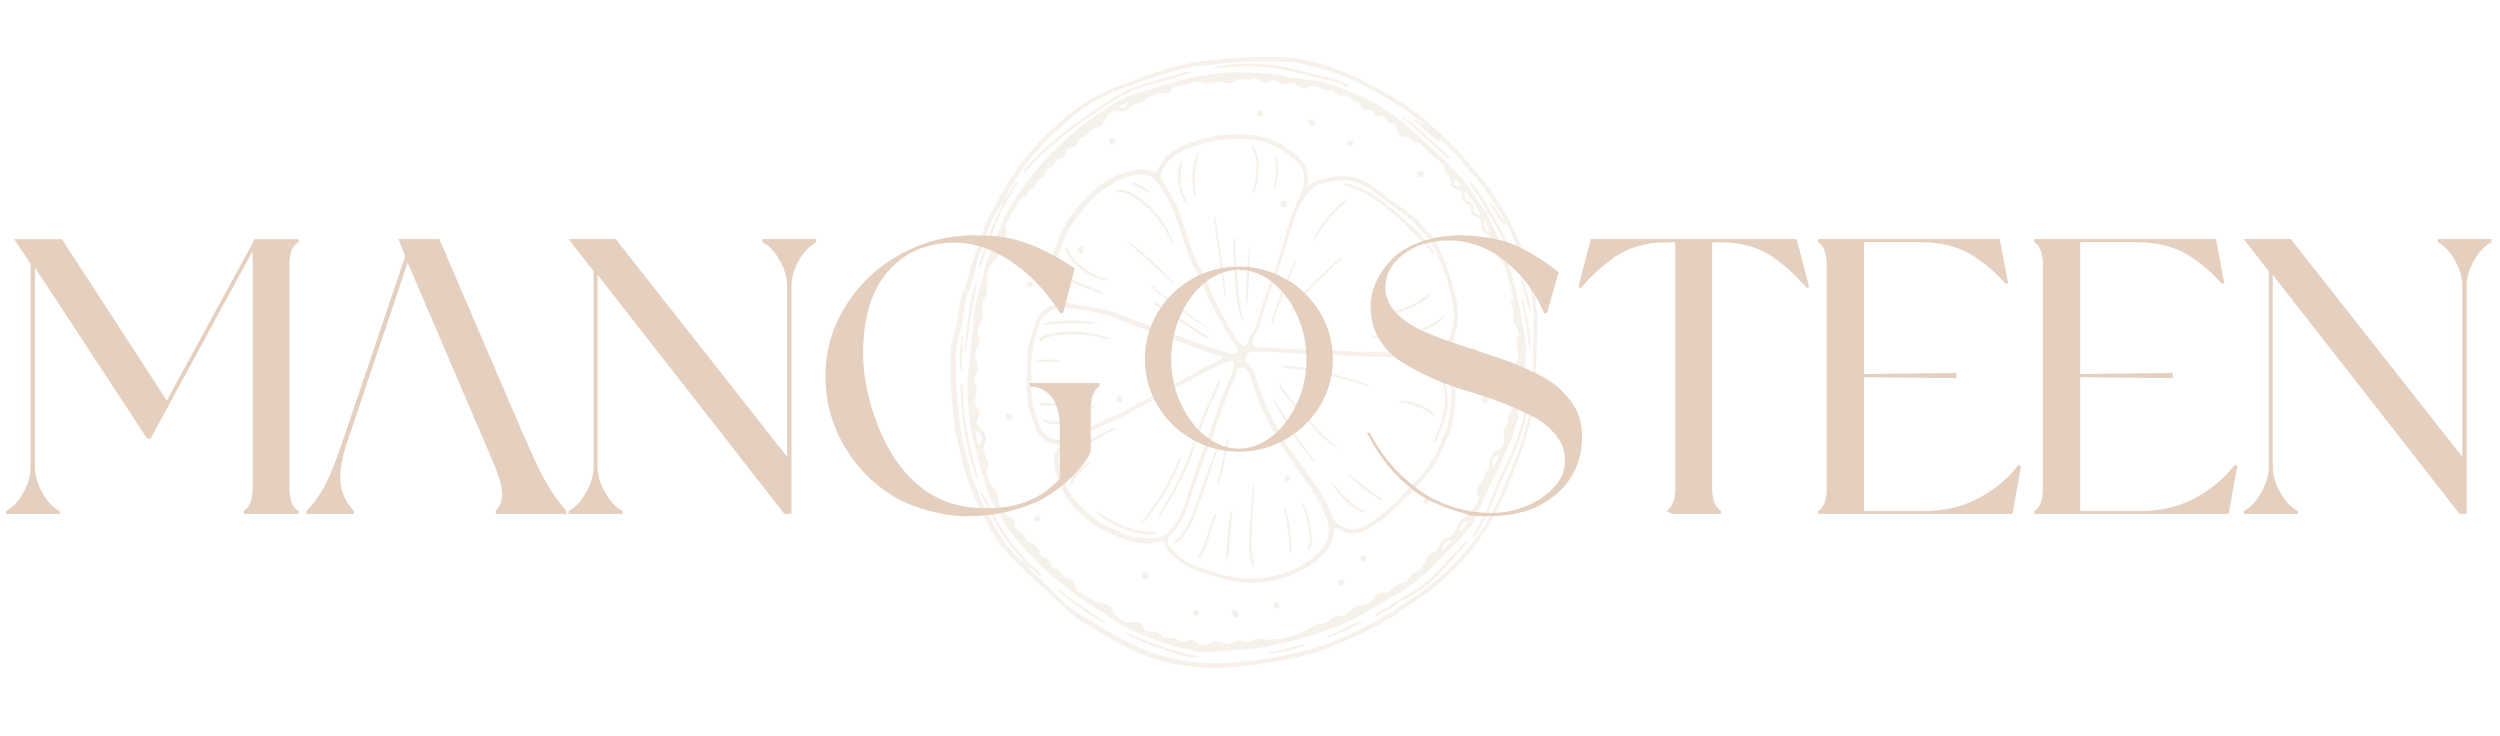 <svg xmlns="http://www.w3.org/2000/svg" viewBox="0 0 1789 528" width="557" height="164"><title>Mangosteen_Brand-02</title><style> .s0 { fill: #e5cfbe } </style><g style="opacity: .3"><path class="s0" d="m844.3 476.9c14.5 2.8 29 2.6 43.6 1.1 17.9-1.8 35.7-4.8 53-9.8 6.5-1.9 12.9-4.5 19.1-7.2 7.6-3.3 15-6.9 22.4-10.6 1.9-0.9 3.8-2 5.6-3.1 2.1-1.3 4.1-2.6 6.4-3.5 2.3-0.9 4.2-2.4 6-4 1.8-1.6 3.9-3 5.9-4.2 19.9-12.3 37.1-27.7 51.2-46.6 8-10.6 14.1-22.4 19.6-34.5 3.6-8 6.3-16.4 9.8-24.5 3.5-8.3 5.5-17 8.2-25.5 2.5-7.9 2.7-15.9 3.4-23.9 0.8-8.5 1.4-17 1.5-25.5 0.2-10.1 1.1-20.2 0.4-30.3-0.8-10.8-2.7-21.4-5.8-31.8-3.7-12.7-8.6-24.7-14.9-36.2-3.6-6.5-7.4-13-11.6-19.1-3.8-5.5-8.4-10.4-12.6-15.7-10-12.4-21.1-23.6-33.1-34-9.1-7.8-18.7-14.8-29.3-20.4-7.1-3.8-14.2-7.7-21.3-11.6-3.5-2-7.1-3.4-10.9-4.6-5-1.5-9.6-4.1-14.7-5.5-11.2-3.1-22.5-5.1-34.3-5.2-11.9-0.1-23.8 0.6-35.6 1.4-20.7 1.4-40.9 5.9-60.3 13.8-6.5 2.6-13.1 4.8-19.6 7.2-0.7 0.2-1.4 0.5-2 0.8-12.7 6.5-25.3 13.2-35.8 23.2-7.4 7-14.8 14-21.6 21.6-3.6 4.1-7 8.4-9.8 13.1-1.1 1.9-2.4 3.6-3.6 5.4-2.8 3.9-5.3 7.9-7.5 12.1-1.4 2.8-3 5.6-4.6 8.3-4.2 6.8-7.4 13.9-9.6 21.6-2.2 7.5-5.1 14.7-7.6 22.1-0.5 1.5-1 3-1.3 4.6-0.8 4-2 7.8-3.6 11.6-1.7 3.9-2.9 7.9-3.4 12.1-1.1 8.8-2.9 17.4-5.2 25.9-1.6 5.9-1.2 12-1.2 18.1 0 14.6 1.3 29.1 3.3 43.6 0.1 0.9 0.2 1.7 0.3 2.6 3.7 17.2 7.8 34.3 15.2 50.3 3.9 8.5 8.5 16.6 13 24.8 2.6 4.8 6.3 8.9 10 12.8 6.1 6.6 12.5 12.9 19.3 18.8 3.3 2.9 6.5 6 9.6 9.1 6.1 6 12.7 11.4 19.1 17.1 1.1 0.9 2.2 1.8 3.4 2.5 10.4 6 20.4 12.8 31.2 18.2 8.1 4 16.4 7.7 25.2 10.2 4.9 1.4 9.9 2.3 14.9 3.4zm233.4-317.2c3.3 5.1 5.6 10.6 8 16.2 3 7 5 14.4 7.4 21.6 2.7 7.8 3.9 15.9 4.7 24.1 0.3 2.9 0.3 5.8 0.3 8.6 0 6.5-0.3 13-0.3 19.5 0 9-0.4 17.9-1.4 26.8 0 0.7 0 1.6-0.3 2.1-2.4 2.8-2.5 6.4-3.2 9.7-0.8 3.7-1.4 7.4-2.3 11-3.2 12.5-7.4 24.6-13.4 36-1.1 2-1.9 4.2-2.9 6.3-3.6 7.2-6.1 15-9.3 22.4-2.7 6.2-5.9 12.2-9.4 18-0.7 1.1-2 2.2-1.3 3.8 0.4-0.1 0.7 0 0.9-0.3 0.6-0.8 1.3-1.5 1.8-2.4 4.6-7.5 8.7-15.3 11.8-23.6 3.4-9.1 7.2-17.9 11.7-26.5 4.4-8.5 7.2-17.6 10.3-26.6 1.7-5.1 2.4-10.4 3.4-15.6 0.2-0.9 0.1-2 1.3-2.3 0.5 1 0.2 1.9 0.1 2.8-0.5 6.5-2.5 12.7-4.2 19-1.9 7.1-4.5 14-7.4 20.8-3 7.2-5.6 14.5-8.7 21.7-10.6 24.7-25.8 45.9-46.4 62.9-4.8 4-9.7 8-14.9 11.5-4.4 2.9-9.2 5.3-13.3 8.6-5.6 4.6-12.1 7.6-18.3 11-8.5 4.7-17.3 8.7-26.2 12.5-6.3 2.6-12.7 5-19.3 6.8-13 3.5-26.3 5.9-39.6 7.6-13.5 1.7-27 2.9-40.6 1.4-8.5-0.9-16.8-2.5-25-4.6-9.6-2.5-18.7-6.6-27.5-11.2-10.1-5.2-19.7-11.3-29.4-17.1-6.4-3.9-12.5-8.3-17.8-13.8-5.9-6.2-12-12.2-18.3-17.9-1.6-1.4-3.3-2.7-4.2-4.7-0.9-0.8-1.8-1.6-2.7-2.3-6.7-6.2-12.8-13-17.6-20.9-4.7-7.7-8.6-15.9-12.4-24.1-6.6-14-10-29-13.6-44-0.6-2.4-1-4.8-1.4-7.2-2-15.2-3.3-30.4-3.3-45.7 0-6.4 0.1-12.8 2-18.9 1.7-5.6 2.7-11.2 3.4-17 0.8-6.9 2.2-13.7 5.2-20 0.5-1 0.7-2.2 1-3.3 1.6-4.8 2.1-9.9 3.8-14.7 2.6-7.3 5.2-14.7 7.6-22.1 2.5-7.6 6.4-14.4 11.1-20.8 0.2-0.6 0.4-1.2 0.6-1.7 2-4.8 4.8-9.2 7.7-13.4 1.5-2.1 3-4.3 4.3-6.5 2.8-4.6 6-8.8 9.5-12.8 7.2-8.1 14.9-15.5 22.8-22.8 11.6-10.7 25.1-18.4 39.7-23.9 8.8-3.3 17.6-6.4 26.5-9.3 10.5-3.5 21.2-6.5 32.3-7.4 6.6-0.5 13.2-1.7 19.8-2 5.2-0.3 10.4-0.5 15.6-0.9 9.3-0.7 18.7 0.5 28 0.3 1 0 2 0.2 2.9 0.5 8.5 2 17.2 3.5 25.4 6.6 5.9 2.3 12.2 3.8 17.8 6.9 2.8 1.6 5.7 3.1 8.6 4.6 13.3 6.9 26.3 14.5 37.9 24.2 0.3 0.3 0.7 0.5 1 0.8 0.1 0.2 0.9 0.5 0.2 0.9-2.2-0.7-3.5-3.2-6.8-3.1 2.7 2.3 4.9 4 7 5.9 3.3 2.9 6.6 5.8 9.8 8.9 1.3 1.3 2.4 0.8 3.4-0.2 0.9 0.9 1.6 1.6 2.3 2.2 8.2 7.8 15.3 16.5 22.7 25 7.4 8.6 13.4 18.1 19.1 27.9 0.4 0.7 0.6 1.6 0.8 2.4q0.6 0.9 1.2 1.8z"></path><path class="s0" d="m734.3 405.8c3 1.5 5.1 4 7.7 5.9 0.9 0.6 1.5 1.7 2.7 1.6 0.6-1-0.1-1.4-0.6-1.9-1.4-1.4-2.9-2.8-4.3-4.1-9.5-8.6-17.2-18.5-24-29.5-4.4-7.1-7.6-14.8-11.9-21.9-0.6-0.9-0.7-2.2-2.1-2.4-0.8 0.6-0.4 1.4-0.1 1.9 6.3 12.4 12.5 24.9 21 35.9 2.3 2.9 4.7 5.7 7.1 8.6 0.8 1 1.8 1.8 1.9 3.3 0.9 0.8 1.8 1.6 2.7 2.3z"></path><path class="s0" d="m717.4 144.8c-0.3 0.8-0.5 1.7-0.9 2.4-6.5 12.9-11 26.6-15.7 40.1-0.5 1.3-1 2.7-0.5 4.1 1 0.1 1.2-0.6 1.4-1.3 2.8-7.9 5.7-15.7 8.4-23.6 4-11.3 9.5-21.9 15.9-32 0.7-1.2 2-2.2 1.7-3.8-1.1-0.4-1.5 0.6-1.9 1.2-1.8 2.6-3.5 5.3-5.2 7.9-0.8 1.2-1.2 2.7-2.7 3.2-0.2 0.6-0.4 1.2-0.6 1.7z"></path><path class="s0" d="m1076.5 157.9c-2.6-2.3-3.9-5.5-6-8.3-1.2-1.5-2-3.4-3.8-4.7 0.5 3.1 6.2 12.3 10.1 16.5 0.9-0.3 0.6-1.2 0.8-1.8q-0.6-0.9-1.2-1.8z"></path><path class="s0" d="m1064.2 152.5c-2.5-2-3.6-5-5.3-7.6-8.8-13.2-18.9-25.1-30.9-35.4-4.3-3.7-8.3-7.8-12.5-11.7-9.6-9-19.8-17.1-31.1-23.7-2.9-1.7-6.1-3.1-9.2-4.4-5.5-2.4-11-4.5-16.5-6.9-7.2-3.1-14.8-4.9-22.6-5.6-5.8-0.5-11.6-1.3-17.2-2.5-11-2.4-22.2-2.7-33.4-2.8-17.9-0.3-35.1 3.8-52.1 9.1-4.6 1.4-9.2 2.9-13.9 4-5.3 1.2-10.3 3.1-15.2 5.5-12.3 6.2-23.5 14-34.2 22.8-4.9 4-9.5 8.2-14.1 12.6-11 10.6-20.5 22.5-28.9 35.3-1.7 2.5-3.3 5.1-4.9 7.6-2.8 4.7-5.3 9.5-7.1 14.8-2.5 7.4-5.7 14.5-8.6 21.7-0.8 2-1.7 4-2 6.1-1.1 7.2-3.7 14-5.4 21-1.2 4.9-2.4 9.8-2.7 14.9-0.4 6.9-1.3 13.8-2.2 20.7-0.7 5.3-0.6 10.7-1.4 16-2.3 14.9-0.4 29.7 1.6 44.4 0.2 1.7 0.5 3.4 1 5.1 3.6 12.6 6.3 25.5 10.4 37.9 0.4 1.2 0.8 2.5 1.4 3.6 4.9 8.3 9 17 14.3 25 0.6 0.8 1.1 1.7 1.7 2.4 7.3 8 14 16.6 21.7 24.2 0.4 0.4 0.8 0.8 1.3 1.1 13.4 10.8 26.2 22.4 41.3 30.8 1.5 0.8 2.9 1.7 4.3 2.8 10 7.8 21.5 12.5 33.2 17 9.1 3.6 18.5 6.2 28 8.4 6.8 1.5 13.8 1.4 20.7 0.5 5.2-0.7 10.4-1 15.6-1.3 7.6-0.4 15.2-1.7 22.7-3.3 18.5-3.9 36.7-9.1 53.9-17.3 2.3-1.1 4.7-2.2 6.9-3.5 10.5-6.1 21.1-11.9 31.5-18.2 7.3-4.4 13.8-9.7 19.8-15.7 4.9-4.9 9.7-9.8 14.6-14.6 4-3.9 7.7-8.1 11.4-12.4 2.5-2.8 4.5-6 6-9.4 3-6.6 5.8-13.2 8.8-19.8 0.8-1.7 1.4-3.5 2.3-5.1 5.4-9.5 9.4-19.8 13.9-29.8 2.4-5.3 3.5-11 5.6-16.4 0.2-0.5 0.3-1.1 0.3-1.7-0.2-4.2 0.6-8.4 1.6-12.4 2.3-10.6 2.9-21.5 3.8-32.3 0.5-5.3-0.3-10.7-1.2-15.9-2.6-15.7-5.9-31.2-10.4-46.4-1.6-5.5-3.6-10.9-6.1-16.1-3.6-7.4-6.6-15-10.5-22.2-0.2-0.3-0.1-0.8-0.2-1.2zm-5.5 204.8c-0.3 0.6-0.4 1-0.6 1.4-2.4 6.1-6.1 10.9-11.7 14.2-1.1 0.7-1.9 1.7-2.5 2.9-0.5 1.1-0.9 2.1-1.3 3.2-1.4 3.3-3.3 6.1-7.1 6.8-1.6 0.3-2.8 1.4-3.7 2.8-0.8 1.3-1.6 2.7-2.3 4.1-0.8 1.4-1.7 2.7-3.3 3.2-3.2 1-4.8 3.3-5.9 6.3-0.5 1.4-1 2.7-1.6 4-0.8 1.6-1.9 3-3.6 3.4-3.1 0.8-5.2 2.7-6.8 5.5-0.8 1.4-1.9 2.7-3.6 2.8-3.7 0.2-6.3 2.3-8.6 5-1.4 1.7-3.1 2.5-5.2 2.3-3.5-0.3-6 1.3-8 4.1-2.1 2.8-4.7 4.5-8.3 4.6-2.8 0.1-5.2 1.4-7.2 3.4-0.9 0.9-1.9 1.8-2.8 2.6-1.3 1.2-2.8 2-4.6 1.8-3.2-0.2-5.8 1-8.1 3.1-1.7 1.6-3.8 2.7-6.1 2.6-2.6-0.2-4.6 1-6.7 2.2-3.4 2-6.7 4.4-10.5 5.5-3.7 1-7.4 1.9-11.1 2.9-3.6 1-7.3 0.1-10.9 1.1-0.4 0-0.9 0-1.2-0.2-3-1.3-5.8-0.7-8.6 0.6-2.3 1.1-4.6 1.4-7 0.7-3.1-1-6.1-0.8-9 1-1.4 0.9-3 1.2-4.5 0.3-3.8-2.1-7.7-1.7-11.4 0-3.2 1.5-6.2 1.8-9-0.9-1.6-1.6-3.7-1.9-6-1.2-0.9 0.3-1.9 0.6-2.9 0.8-1.3 0.4-2.6 0.4-3.6-0.6-2.3-2.3-4.9-2.7-7.8-2-1.8 0.4-3.5 0.1-4.5-1.5-1.7-2.7-4.2-3.4-7-3.1-3.2 0.3-5.5-0.4-6.4-4-0.5-2-2.2-2.9-4.3-2.8-1.3 0-2.6 0-3.8 0.1-1.3 0-2.6 0.5-3.8 0-3.8-2.1-8.1-3.8-9.9-8.3-1.3-3.3-4-4.7-7.1-5.4-1.2-0.3-2.5-0.7-3.7-0.8-1.9-0.2-3.5-0.9-5.1-2-2.6-1.7-5.2-3.5-7.8-5.1-1.8-1.1-3.1-2.5-3.3-4.7-0.4-3.2-2.2-4.8-5.3-5.2-1.4-0.2-2.9-0.5-3.6-2-1.6-3.6-4.6-5.3-8.1-6.3-0.3-3.6-2.3-5.6-5.4-6.6-1.3-0.4-2.3-1.2-2.6-2.5-1-4.3-3.4-7.1-7.8-8.2-1.4-0.4-2.5-1.4-2.8-3-0.5-2.5-2.2-3.9-4.3-4.9-2-0.9-3.2-2.2-3-4.7 0.2-2.6-1-4.6-3.4-5.5-4.3-1.6-5.8-5.6-7.9-9.2-0.4-0.8-0.5-1.6-0.5-2.5 0-3.8-1.1-7.1-3.9-9.7-2.9-2.8-3.9-6.6-4.7-10.4-0.2-0.9 0-1.7 0.3-2.5 1.4-3.2 0.8-6.4-0.8-9.1-2-3.3-2.2-6.5-0.6-9.9 1.4-3 0.6-5.6-1.2-8.1q-1.3-1.9-3-3.6c-1.8-2-2.5-4.1-0.7-6.6 1.4-2 1.2-4.1-0.2-6-0.2-0.4-0.4-0.7-0.7-1.1-1.7-2.4-2.2-4.8-1-7.7 1-2.4 1.2-5.1 0.1-7.6-1.1-2.6-0.9-5.2 0.1-7.6 1.7-4 1.5-7.9 0-11.8-0.8-2.3-0.6-4.5 0.4-6.7 0.5-1 0.8-2.2 1.3-3.2 1.1-2.4 1.3-4.9 0.3-7.2-1.4-3.2-0.6-5.8 1.1-8.5 1.6-2.6 2.7-5.7 1.8-8.7-0.9-3.4-0.3-6.3 1.2-9.1 1.9-3.7 2.2-7.6 1.9-11.8-0.4-5.4 0.3-10.7 4.8-14.5 2.5-2.1 3.9-4.9 3.9-8.3 0-1 0.2-2 0.3-3 0.2-2 0.7-3.9 2.4-5.3 2.2-1.8 2.9-4.3 2.2-7-0.7-2.3 0-4.2 1.1-6.2 2.4-4.9 5.5-9.5 8.5-14 1-1.6 1.7-3.7 4.2-3.7 0.3 0 0.7-0.5 0.9-0.8 1.1-1.9 2.6-3.3 4.4-4.6 1.1-0.7 1.8-1.9 2.2-3.2q0.8-2.7 3.3-3.6c2-0.8 3.2-2.4 3.8-4.4 0.2-0.8 0.4-1.7 1.1-2.3q5-2.4 6.9-7.4c3.6 0 5.7-2.1 6.8-5.7 0.5-1.6 1.9-2.1 3.3-2.4 2.8-0.6 4.5-2.3 5.3-5.1 0.2-0.7 0.4-1.4 1.4-2.1 2.6-0.3 4.8-2 6.7-4.3 1.3-1.6 3-2.7 5-3 3-0.5 4.6-2.4 5.6-5.3 1.1-3.4 3.8-5.3 7.1-6.3 1.6-0.5 3.1 0 4.6 0 2.2 0 4.4 0 5.8-1.9 2-2.6 4.6-3.7 7.7-4.1 1.6-0.2 3.2-0.8 4-2.2 1.3-2 3.1-2.9 5.3-3.2 0.8-0.1 1.7-0.3 2.4-0.8 1.7-1.1 3.3-1.4 5.2-0.9 2.1 0.5 4.3 0 5.4-1.8 1.6-2.5 4-3 6.4-3.6 3.2-0.8 6.4-1.3 9.5-2.2 3-0.8 5.9-0.8 8.8 0 1.9 0.5 3.9 0.7 5.9 0 2.8-0.9 5.6-0.8 8.4 0.1 2.6 0.9 5 0.7 7.3-1 1.8-1.4 3.8-1.8 6-1.3 2.1 0.5 4.2 0.5 6.1-0.8 1.4-0.9 2.6-0.6 3.9 0.3 1 0.8 2.1 1.4 3.2 2 1.6 0.9 3.3 1.2 4.9 0.2 2.8-1.8 5.2-1.4 7.8 0.5 1.6 1.2 3.6 2.1 5.6 1.1 2.6-1.3 4.7-0.8 7 0.9 2.6 2 5.7 2.6 8.8 0.9 1.7-0.9 3.1-0.9 4.8-0.1 1.7 0.8 3.4 1.3 5.2 1.8 2.3 0.7 4.6 1.5 6.9 0.8 3.5 3.6 3.5 3.6 8.6 4.1 1.8 0.2 3.3 0.5 4.3 2.2 0.6 1.1 1.7 1.5 2.9 1.6 1.9 0.2 3 1.2 3.8 3 1.4 3 3.7 4.2 7 3.4 0.5-0.1 1.1 0 1.8 0 1.2 2.1 2.4 4.5 5.4 4.1 2.2-0.3 3.5 0.6 4.4 2.5 0.9 2 2.5 3 4.6 3.3 0.8 0.1 1.7 0.2 2.4 0.9 0.9 1.2 0.9 2.7 1.1 4.1 0.5 2.6 2 4 4.6 4.3 1.1 0.1 2.3 0.1 3.4 0.4 1.8 0.4 2.3 2.5 3.8 3.3 1.5 0.8 3.3 0.1 4.7 1.6 4.5 4.7 9.6 8.9 14.6 13.1 1.2 1 2.3 2.1 2.4 3.9 0.2 2.1 1.3 3.8 2.7 5.2 1.4 1.4 2.1 2.8 2.2 4.9 0.1 3.8 0.5 4.2 4.3 5.2 1.9 0.5 2.9 1.5 3.2 3.5 0 0.7 0.3 1.4 0.3 2.1 0.2 2.2 1.2 3.9 3.3 4.6 2.4 0.8 3.2 2.5 3.2 4.9 0 2 0.9 3.7 3 4.2 2.7 0.7 3.7 2.9 4.3 5.3 0.3 1.1 0.5 2.3 0.6 3.4 0.2 1.8 1.1 2.9 2.7 3.5q1.2 0.5 2.1 0.9c0.4 1.2 0.6 2.3 1.2 3 1.6 1.9 2.1 3.9 1.4 6.4-0.4 1.5 0.2 2.8 1.4 3.8 4.9 4.1 8.1 9.2 9.4 15.7 0.8 4.2 2.2 8.3 3.3 12.5 0.5 1.9 1.6 3.8-0.5 5.5-0.5 0.4-0.2 1.4 0 2.1 0.4 1.2 0.7 2.5 1.2 3.7 0.6 1.5 1 3 0.5 4.6-0.9 2.8-0.2 5.4 1.1 7.9 0.6 1.1 1.2 2.3 1.8 3.4 0.7 1.3 1.1 2.8 0.3 4.1-1.8 3.4-1.4 6.7-0.3 10.1 0.8 2.4 0.9 4.8-0.5 7.1-0.9 1.5-1.2 3.3-1 5 0.2 1.7 0 3.5-0.2 5.2-0.2 1.6-0.4 3.2 0 4.7 0.6 2 0.6 4 0.1 6-0.4 1.7-0.4 3.5 0.8 5 1 1.2 0.5 2.5 0.1 3.7 0 0.2-0.4 0.3-0.6 0.5-0.6-0.3-0.6-1.4-1.6-1.3-1.8 1.7 0.1 3.8-0.4 5.9-0.3 0.4-0.6 1-1.1 1.5-1.8 2.2-3.1 4.5-2.6 7.5 0.1 1 0 2.1-0.7 2.9-2.4 3.1-2.8 6.5-2.2 10.2 0.4 3.1-0.7 5.7-3.3 7.5-0.7 0.5-1.4 1-2.2 1.4-3.1 1.8-4.8 4.4-4.8 8.1 0 2.1-0.2 4-1.8 5.6-1.2 1.2-1.7 3-2.1 4.7-0.4 2-1.3 3.4-2.6 4.9-3.4 3.6-3.5 5.1-1 9.8zm-3-204.6c-0.2-0.7-0.5-1.1-0.5-1.5 0-3.4-1.1-5.8-4.4-7-1.3-0.5-2.1-1.5-2.1-2.9 0-1.4-0.9-2.7-0.3-4.2 3.5 3 10.8 14 11.6 17.6-0.3 0-0.5 0-0.8-0.2-1.1-0.5-2.3-1.1-3.6-1.7zm-358.2 155.8c5.2 3.6 5.8 6.1 2.7 10.9-1.5-3.5-2.3-7-2.7-10.9zm375.5 17.8c-1 3.2-1.8 6.1-4.3 8.7-0.4-5.7 0.1-6.7 4.3-8.7zm-265.1-253c-3.4 4.8-3.9 5-7.7 3.5 3.7-2.7 4.7-3.1 7.7-3.5zm237.2 307.5c0.2-3.4 1.3-6.4 5.8-7.3-1.4 3.3-3.4 5.4-5.8 7.3zm-12.7 13.8c0.7-3.8 1.9-6.9 6.1-6.8 0.3 1.1-0.5 1.4-0.9 1.9-1.7 1.7-3.4 3.3-5.1 4.9zm13.6-260.6c-1.6-0.6-3.3 0-4.7-1.2-0.7-1.5-0.5-3 0-4.9 2 1.9 3.7 3.6 4.6 6.1zm17.3 31.1c-0.5-2.2-1.1-4.6-0.9-7.1q2.1 3.4 3.6 7.2c0 0.1-0.2 0.5-0.3 0.7-0.9 0.3-1.6-0.2-2.4-0.7z"></path><path class="s0" d="m852.7 52.3c-2.5-1.3-4.2-0.8-5.8-0.3-10.9 3.1-21.9 6.1-32.7 9.6-8.1 2.7-15.6 7-22.7 11.8-10.9 7.3-21.9 14.6-32.2 22.8-8.7 7-17 14.5-24.5 22.8-0.9 1-1.6 2-2.4 3-0.4 0.5-0.4 1 0.3 1.7 1.5-0.7 2.3-2.4 3.5-3.5 1.2-1.2 2.5-2.4 3.6-3.7 5.9-6.8 12.8-12.4 19.6-18 12.3-10.1 25.6-18.8 39-27.3 8.6-5.5 18.2-8.8 28-11.3 6.2-1.5 12.3-3.4 18.4-5.5 2.4-0.8 4.8-1.4 7.9-2.3z"></path><path class="s0" d="m869.5 48.9c4.5-0.3 8.9-0.7 13.4-1 12.5-0.6 24.8-0.2 37.1 2.4 11.3 2.4 22.5 5.4 33.8 8 3.2 0.7 6.1 2.2 9.1 3.5 0.7 0.3 1.4 0.9 2.3 0.2-0.2-1.3-1.2-1.5-2-2-4.4-2.4-9.2-3.5-14-4.8-5.1-1.3-10.1-2.5-15.2-3.7-6.1-1.4-12.1-3-18.2-4-13.7-2.4-27.5-2.5-41.3-0.5-1.7 0.3-3.6 0-5.2 1 0 0.3 0.1 0.6 0.2 0.9z"></path><path class="s0" d="m984.5 441.7c0.5 0.6 1 0 1.5-0.1 4.9-2.5 9.8-5.2 14.3-8.6 1.5-1.2 3-2.2 4.7-3 11-5 19.9-12.7 28.1-21.5 5.6-6 10.9-12.2 16.2-18.4 0.5-0.6 1.5-1 0.9-2.3-1.6 0.7-2.6 2-3.8 3.3-4.4 4.8-8.6 9.6-13.1 14.3-6 6.2-11.8 12.7-19.2 17.1-8.9 5.2-17.3 11-26.2 16-1 0.6-2 1.1-2.9 1.8-0.5 0.3-0.9 0.8-0.5 1.5z"></path><path class="s0" d="m1064.1 152.3c1 0 1.3 0.9 1.8 1.6 6.8 11.1 13.1 22.5 17.5 34.9 0 0.2 0.4 0.4 0.6 0.6 0.9 0 1.2-0.6 1-1.4-0.6-1.8-1.1-3.6-1.8-5.3-4.1-9.5-8.7-18.7-14.1-27.5-2.5-4.2-5-8.4-7.4-12.6-2.3-4-5.2-7.5-8.1-11-0.4-0.5-0.8-1.2-2-0.9 0 1.2 0.8 2 1.4 2.8 3.7 4.9 7.1 10 10.1 15.4 0.6 1.1 1.7 2 1.3 3.5z"></path><path class="s0" d="m699.5 343.4c-1.6-8.2-4.2-15.3-5.6-22.7-1.5-7.6-3.1-15.2-4.1-22.9-0.9-7.5-1.3-15.1-1.3-22.6-1.6 0-1.6 0.8-1.6 1.5 0 2.2-0.2 4.3 0 6.5 1.1 19.5 4.3 38.6 10.4 57.2 0.3 0.9 0.4 2 2.2 3.2z"></path><path class="s0" d="m858.8 471.4c-3.8-2.1-7.7-1.8-11.2-2.8-3.6-1.1-7.3-2.1-11-3.2-3.6-1.1-7.2-2.4-10.8-3.7-3.6-1.3-7.1-2.7-10.7-4-3.5-1.3-6.9-3-11.3-4.4 4.2 4 25.3 12.3 41 16.6 6.4 1.8 10.7 2.3 14 1.6z"></path><path class="s0" d="m690.2 253.9c2.9-16.9 4.7-34 8.5-50.7 0-0.4 0-0.8-0.8-1.3-1.1 3.3-1.9 6.7-2.7 10-0.8 3.5-1.7 7-2.3 10.6-0.6 3.4-0.7 6.9-1.1 10.3-0.4 3.6-1.1 7.1-1.4 10.7-0.3 3.4-2 6.8-0.2 10.3z"></path><path class="s0" d="m1003.4 84c11.4 9.4 21.8 19.8 32.8 29.6 0.3 0.2 0.8 0.2 1.1 0.3 0.8-0.8 0.2-1.4-0.3-1.8-10.3-9.4-20.2-19.3-31.4-27.5-0.6-0.4-1.1-0.8-2.3-0.5z"></path><path class="s0" d="m791.3 447c0.1-0.3 0-0.5-0.3-0.7-11.8-7.6-23.5-15.5-34.7-24.2 1.6 3.4 4.7 5.3 7.5 7.4 15.1 11.6 23.7 17.1 27.4 17.5z"></path><path class="s0" d="m1089.3 213.6c-0.1 0.9-0.3 1.3-0.2 1.7 2 11 4.6 21.9 5.4 33.1 0 0.2 0.3 0.4 0.5 0.6 1-0.2 0.9-1 0.9-1.7-0.1-4.3-0.5-8.6-1.3-12.8-1.2-5.8-2.4-11.5-3.7-17.2-0.2-1.1-0.4-2.3-1.6-3.6z"></path><path class="s0" d="m688.8 240c-2.8 4.7-3.4 21.8-1.3 26.3 1.2-3.1 0.1-5.9 0.4-8.6 0.3-3 0.4-6 0.5-9.1 0.1-2.9 0.3-5.7 0.4-8.6z"></path><path class="s0" d="m906 468.3c5 1.7 22-2.3 28.7-6.3-3.7-0.1-6.6 1.3-9.7 2.1-3.2 0.8-6.3 1.7-9.4 2.5-3.1 0.7-6.3 1.2-9.5 1.8z"></path><path class="s0" d="m948 457.6c3.4 0.2 21.9-8.1 27.4-11.7-0.6-1.2-1.5-0.3-2.1 0-5.7 2-11.2 4.8-16.6 7.5q-4.3 2.1-8.7 4.2z"></path><path class="s0" d="m1095.3 223.2c0.5-3.2-0.4-8.3-3.3-17.8-0.7-2.2-1-4.6-3.1-6.7 0.8 6.3 5 22.4 6.4 24.6z"></path><path class="s0" d="m827.1 123.9q-0.6 0-0.9 0c-6.5-3.5-13.1-2.6-19.8-0.6-9 2.7-17.1 7-24.1 13.3-6.8 6.1-12.9 13-18 20.8-3.1 4.7-6.3 9.3-7.4 15-0.2 1.1-0.8 2.2-1.3 3.2-2.1 4-3 8.4-3.8 12.8-1.4 8.3-1.5 17.8 4.3 29.3-0.6 1-1.7 1-2.6 1.3-6.7 2.1-11.1 6.7-13.3 13.5q-1.6 5.4-3.3 10.8c-1.6 5.6-2.5 11.3-2.5 17.1 0 8.1-0.2 16.2 0.3 24.3 0.3 4.4 1 8.6 2.5 12.7 1.1 3 2.1 6 3.2 8.9 2.6 7.1 7.6 11.2 14.9 12.5 1 0.2 1.9 0.4 2.9 0.5 1 0.1 0.2 0.2 0.3 0.2 0.1 0.5-0.2 0.8-0.6 1.1-3.8 2.8-4.6 6.9-4 11.2 2.3 16.7 10.2 30 23.1 40.3 8.9 7.1 19 12 29.6 15.4 8.4 2.7 17.2 3.5 26.1 0 1.1 7.6 6.7 11.6 12.1 15.6 6.4 4.7 13.7 7.3 21.2 9.5 4.5 1.3 8.9 2.7 13.5 3.7 13.9 3.1 27.6 2.2 41.1-2.4 10.5-3.6 19.9-9.2 27.6-17.5 3.1-3.5 5.3-7.5 6-12.2 0.3-1.8 0.6-3.7 0.8-5.6 1.3-0.4 2.1 0.6 3 1.1 1.8 0.9 3.5 1.7 5.5 2.3 5.7 1.6 10.7 0.3 15.8-2.7 8.6-5.2 16.4-11.4 23.5-18.6 6.5-6.5 12.9-13.1 18.8-20.1 4.5-5.3 7.9-11.3 10.6-17.7 2.9-6.6 6.2-13.1 7.5-20.3 1.4-8.4 2.9-16.9 1.9-25.4-1-8-4-15-10.4-20.1-0.5-0.4-1-0.9-2-1.8 0.8-0.4 1.3-0.6 1.8-0.8 4.5-1.9 7.1-5.6 8.9-10 3.5-8.8 4.9-17.8 3-27.2-3.1-14.6-7.5-28.7-14.3-41.9-2.1-4-4.6-7.6-7.9-10.7-1.2-1.2-2.4-2.4-3.5-3.7-4-4.7-8.6-8.6-13.7-12.1-6.9-4.5-13.3-9.7-19.9-14.6-3.2-2.4-6.7-4.2-10.4-5.6-4.7-1.7-9.5-2.6-14.6-2.2-4.4 0.3-8.7 1.2-13 2.1-2.9 0.7-5.6 2-7.9 4.1-0.5 0.5-0.9 1.1-1.8 1-0.8-0.9-0.2-1.9 0-2.8 0.9-6.9-1-12.8-6.1-17.5-6.6-6.2-13.9-11.3-22.5-14.2-5.8-1.9-11.9-2.7-18-2.8-13.7-0.4-27.1 1.8-39.9 7-4.5 1.8-8.7 4.3-12.7 7.1-3.8 2.7-6.2 6.7-8.3 10.9-0.4 0.9-0.5 2-1.4 2.5zm213.2 107.7c-0.8 5.5-2.1 10.4-4.7 14.8-2.7 4.6-6.9 7.1-12 6.8-5.2-0.3-10.5-0.2-15.7-0.3-7.8-0.2-15.6-0.2-23.3-0.3-5.8-0.1-11.6 0-17.4-0.5-4.8-0.4-9.6-0.4-14.4-0.9-5-0.5-9.9 0-14.8-0.2-11-0.5-22-1.1-33.1-1.7-1.7 0-3.4-0.4-5.1-0.5-2.4 0-3.9-2.1-3.3-4.9 0.3-1.6 1.1-3 1.9-4.3 1.6-2.6 2.7-5.4 3.5-8.3 1.2-4.2 2.5-8.3 3.8-12.4 4.3-13.6 10.1-26.7 14-40.5 1.7-6.3 3.9-12.4 5.7-18.6 2.4-8.6 5.9-16.5 12.2-23 2.7-2.8 5.6-4.8 9.4-5.6 3.1-0.6 6.1-1.3 9.2-1.7 4.5-0.6 9-0.6 13.4 0.9 4.7 1.6 9.1 3.7 13.1 6.8 6.5 5 13.1 10 19.9 14.6 4.4 3 8.4 6.3 11.8 10.3 1.4 1.6 2.8 3.2 4.4 4.7 3 2.9 5.4 6.3 7.3 10 6.9 13.5 11.4 27.9 14.2 42.8 0.8 4.1 0.7 8.3 0 12zm-74.8 147.6c-5.6-0.9-10.2-3.9-12.6-10-0.8-2-1.8-3.9-2.5-5.9-0.8-2.2-1.7-4.3-3-6.2-3.3-5.2-6.6-10.4-10.2-15.4-6.2-8.7-13-17.1-18.4-26.4-7.5-12.7-14.2-25.9-18.6-40.1-1.7-5.6-3.3-11.3-8-15.4-2.2-1.9-1.1-5.5 1.6-6.7 1.2-0.5 2.5-0.6 3.7-0.7 6.2-0.4 12.4 0 18.7 0.4 9 0.7 18.1 1.2 27.1 1.3 2.3 0 4.5 0 6.8 0.2 11.2 0.6 22.3 1.7 33.5 1.7 6.5 0 13 0.3 19.5 0.4 5.1 0 10.2 0 15.3 0.2 5.6 0.2 10.4 2.2 14.2 6.6 3.6 4.2 5.3 9.2 6 14.5 1 8.2-0.3 16.4-1.7 24.5-1.3 7.2-4.7 13.6-7.6 20.2-3.2 7.1-7.4 13.6-12.7 19.4-4.3 4.7-8.6 9.2-13 13.8-8.1 8.6-16.9 16.3-27.3 22-3.3 1.8-6.5 2.7-10.7 1.7zm-79.7-115c4.2-1 5.9-0.3 7.7 3 1.3 2.4 2.1 5 2.8 7.7 3.4 11.8 8.6 22.8 14.4 33.6 2.4 4.4 4.8 8.8 7.5 13 7.3 11.3 15.8 21.8 22.9 33.2 3.6 5.7 6.1 11.7 8.5 17.8 2.9 7.4 1.6 14.5-3.4 20.7-2.2 2.8-4.8 5.3-7.7 7.5-7.7 5.6-15.9 10-25.2 12.1-8.9 2-17.8 3-26.9 1.7-10.6-1.5-20.7-4.6-30.6-8.4-6.4-2.4-12.1-6.2-16.9-11.3-1-1-1.9-2.1-2.6-3.4-1.5-2.8-1-5.5 1.1-7.7 4.6-4.8 8.3-10.2 10.8-16.5 2-5.1 3.5-10.4 5.3-15.5 3.9-11.2 7.6-22.4 12.2-33.3 4.2-10.1 7-20.8 10.9-31 2.9-7.7 7.1-14.8 8.9-23.1zm-130.5-74.5c0.2-0.8 0.4-1.7 0.6-2.5 0.8-4.6 3.3-8.6 4.5-13 1.6-5.9 4.7-10.8 8.1-15.7 7.7-10.9 16.3-20.8 28.2-27.2 6.2-3.3 12.6-5.9 19.7-6.2 4.8-0.2 8.6 1.5 11.3 5.5 4.7 6.9 9.4 13.8 12.2 21.7 2.8 7.7 5.5 15.5 8 23.3 2.2 6.9 4.9 13.5 8.3 19.9 1.4 2.6 3.1 5.2 4.1 8 3.2 8.5 7.3 16.5 11.8 24.4 3.9 6.9 7.4 13.9 12.5 20 0.5 0.5 0.9 1.1 1.1 1.8 0.7 1.8-0.2 3.5-2.1 3.9-1.1 0.2-2.3 0.1-3.4-0.2-2.9-0.8-5.7-1.6-8.6-2.4-9.3-2.9-18.5-6.3-27.6-9.8-12-4.7-24.5-8-36.3-13.1-10.3-4.5-21-7.5-32.3-8.7-4.1-0.4-8-1.6-12-2.5-4-1-6-3.4-7-7.2-1.6-6.5-2.3-13.1-1.2-19.7zm141.6-89.4c3.7 0.6 6.8 1.2 9.7 2.1 8.5 2.8 15.6 8 22.1 14.1 3 2.8 4.3 6.4 4.6 10.4 0.4 4.7-0.9 9.2-2.8 13.4-2.3 5.3-5.1 10.4-6.7 15.9-1.9 6.4-3.9 12.7-5.7 19.1-2.4 8-4.8 16.1-7.8 23.8-3.9 10-7.2 20.1-10.3 30.3-0.7 2.4-1.3 4.8-2.5 6.9-1.8 3.1-3.7 6.2-4.8 9.7-0.6 2-2.2 2.4-4.1 1.3-1.7-1-3.2-2.4-4.2-4.2-1.7-2.8-3.4-5.6-5-8.6-4.8-9.2-10.2-18-13.9-27.7-1.6-4.3-3.5-8.5-5.8-12.5-2.8-4.9-5-10-6.9-15.3-2.6-7.5-5.2-14.9-7.6-22.5q-3-9.6-8.1-18c-1.8-2.9-3.4-6-5.3-8.8-1.3-2-1.5-4-0.6-6.2 1.6-3.9 3.8-7.5 7.2-10.1 3.4-2.6 7.1-4.7 11.1-6.4 15.4-6.4 31.4-8.4 47.3-6.9zm-14.5 159.3c0.8 1.1 0.4 2.1 0.3 3.1-0.6 4.2-2.2 8.1-3.9 11.9-2.4 5.2-4.6 10.6-6.5 16-3.1 9-5.8 18.2-9.3 27q-7.8 19.5-13.8 39.6c-2.4 7.9-5.6 15.4-10.9 21.9-3.6 4.4-8 6.9-13.5 7.1-7.6 0.2-15-0.4-21.9-4-1-0.5-2.1-0.9-3.1-1.3-11.7-4.3-21.5-11.4-29.7-20.8-7.2-8.2-10.9-18.1-12.7-28.8-0.6-3.7 0.3-6.7 3.6-9 4.9-3.4 9.5-7.3 15-9.9 1-0.5 2-1.2 2.9-1.9 2.4-1.9 5-3.2 7.8-4.4 6.7-2.8 13.4-5.5 19.8-9 17.4-9.5 34.8-19.1 52.2-28.4 5.6-3 11.5-5.6 17.4-8.2 2-0.9 4.2-1.8 6.4-1zm-7.3-3.5c-1.8 2-3.4 2.8-5.1 3.6-2.7 1.3-5.4 2.6-8 4-13.4 7.2-26.8 14.6-40.3 21.7-8.8 4.6-17.3 10-26.6 13.7-8.4 3.3-16.2 7.6-24 12.1-3.3 1.9-6.7 3.3-10.3 4.1-7.1 1.6-14.2-2.3-16.9-9.1-3.9-9.5-6.7-19.3-6.2-29.8q0-2.4 0-4.8c0.2-5.2-0.2-10.4 0.2-15.6 0.6-7.7 3.1-15 5.1-22.3 1.6-5.8 5.3-9.4 10.5-11.8 3.7-1.7 7.5-1.5 11.3-0.9 5.7 0.8 11.5 1.7 17.2 2.8 6 1.1 11.9 2.6 17.5 4.9 6.9 2.9 13.9 5.6 20.9 8.2 6 2.2 12 4.2 18.1 6.2 8.4 2.8 16.6 6.6 25.1 9.2 3.6 1.1 7.2 2.4 11.5 3.8z"></path><path class="s0" d="m883.6 437.7c-1.1-0.1-2.2 0.8-2.3 2 0 1.5 1.5 3.5 2.9 3.6 1 0 2.2-0.9 2.3-2.1 0.2-1.6-1.3-3.4-2.9-3.6z"></path><path class="s0" d="m816.7 412c-0.2 1.7 1.2 3.5 2.9 3.7 1.1 0.1 2.3-0.8 2.4-2 0.2-1.6-1.2-3.4-2.9-3.6-1.2-0.2-2.2 0.7-2.4 1.9z"></path><path class="s0" d="m739.5 371.6c-0.1 1.4 0.7 2.6 2 2.8 1.3 0.2 2.8-1.1 2.8-2.6 0-1.3-1-2.4-2.3-2.5-1.4 0-2.4 0.9-2.5 2.3z"></path><path class="s0" d="m938.6 90.1c1.1 0.2 2.4-0.6 2.7-1.6 0.3-1.2-1-2.8-2.4-3-1.1-0.2-2.4 0.6-2.7 1.6-0.3 1.2 0.9 2.8 2.4 3z"></path><path class="s0" d="m1016.6 127.1c1.3 0.3 2.6-0.7 2.7-2 0.1-1.3-0.5-2.2-1.7-2.5-1.3-0.4-2.7 0.5-2.9 1.7-0.3 1.2 0.7 2.6 2 2.8z"></path><path class="s0" d="m1063.2 284.2c-1.1 0-2.2 0.9-2.4 2-0.2 1.5 1 2.8 2.5 2.8 1.2 0 2.1-0.9 2.1-2.2 0-1.3-1-2.5-2.2-2.6z"></path><path class="s0" d="m719.1 298.6c-0.1 1.3 0.9 2.5 2.2 2.6 1.1 0 2.2-0.9 2.4-2 0.2-1.3-0.9-2.5-2.2-2.6-1.1 0-2.3 0.9-2.4 2z"></path><path class="s0" d="m966.4 100.7c-1.2-0.1-2.3 0.7-2.5 1.7-0.2 1.2 0.9 2.5 2.3 2.5 1.2 0 2.2-0.9 2.3-2 0.1-1.1-0.8-2.1-2-2.2z"></path><path class="s0" d="m1053.1 251.1c-0.3 1.3 0.8 3.2 2.1 3.3 1.1 0.1 1.9-0.5 2.2-1.6 0.4-1.3-0.7-3-2.1-3.2-1.1-0.1-1.8 0.5-2.3 1.5z"></path><path class="s0" d="m737 201.8c-1.2-0.2-2.3 0.4-2.6 1.5-0.3 1.3 0.5 2.5 1.8 2.8 1.2 0.3 2.3-0.4 2.6-1.5 0.3-1.3-0.5-2.5-1.8-2.8z"></path><path class="s0" d="m1020.7 361.5c1.2 0.3 2.4-0.7 2.6-2.1 0.2-1.1-0.2-2-1.2-2.4-1.1-0.5-2.5 0.5-2.8 1.8-0.3 1.2 0.3 2.4 1.4 2.7z"></path><path class="s0" d="m957.8 418c0 1.1 0.9 2.2 1.9 2.3 1.2 0.1 2.3-1 2.4-2.4 0-1.3-0.7-2.3-1.9-2.3-1.3 0-2.4 1-2.5 2.3z"></path><path class="s0" d="m913.3 436.5c1.1 0.2 2.2-0.7 2.3-1.9 0.1-1.2-0.8-2.6-1.9-2.8-1-0.2-2.1 0.7-2.3 1.9-0.2 1.3 0.7 2.6 1.9 2.8z"></path><path class="s0" d="m793.6 100.8c-0.3 1.4 0.5 2.6 1.8 2.8 1.1 0.2 2.2-0.6 2.5-1.8 0.3-1.3-0.6-2.6-1.8-2.8-1.1-0.2-2.2 0.6-2.4 1.8z"></path><path class="s0" d="m902.5 79.3c-1.4-0.2-2.5 0.7-2.8 2.1-0.2 1.2 0.6 2.3 1.8 2.4 1.3 0 2.4-0.9 2.5-2.3 0-1.2-0.5-1.8-1.6-2.1z"></path><path class="s0" d="m973.5 400.4c0 1.4 1 2.6 2.2 2.5 1.1-0.1 1.7-0.9 1.8-2 0.2-1.2-0.6-2.3-1.7-2.5-1.1-0.2-2.2 0.8-2.3 1.9z"></path><path class="s0" d="m853.5 439.4c-0.2 1.2 0.6 2.3 1.7 2.4 1.3 0.2 2.1-0.5 2.5-1.7 0.4-1-0.4-2.3-1.5-2.6-1.2-0.3-2.5 0.6-2.8 1.9z"></path><path class="s0" d="m962.3 131.9c-0.1 0.9 0.3 1.3 0.9 1.4 14.9 3.8 26.4 13.1 37.6 23.1 8.7 7.8 16.8 16.1 24.3 25.1 0.3 0.3 0.6 0.5 1 0.9 0.9-1.2 0-1.9-0.5-2.7-4.3-5.5-8.5-11.1-13.6-15.9-8.8-8.1-17.5-16.3-27.3-23-5.7-3.9-11.9-6.5-18.4-8.6-1.3-0.4-2.6-0.9-4-0.3z"></path><path class="s0" d="m1034.1 226.2c-1.1-0.4-1.5 0.5-2.1 1-3.8 3.6-8.3 6-13.1 7.9-10.7 4-21.7 6.5-33.2 5.6-1.2-0.1-2.5-0.3-3.8 0.8 5.9 1.4 11.7 1.2 17.4 0.5 8.2-1 16.1-3.3 23.7-6.6 3.7-1.6 7-3.8 9.8-6.7 0.7-0.7 1.5-1.3 1.2-2.5z"></path><path class="s0" d="m923.9 223.5c10.8-14.4 23.8-25.8 36.1-37.8-0.8-1.2-1.4-0.4-1.8 0-11 9.8-21.9 19.7-31.2 31.2-1.4 1.7-3.1 3.4-3.1 6.6z"></path><path class="s0" d="m1024.3 209.3c-9 8.1-19.1 12-29.7 15-3 0.9-6 1.5-9 2.4-0.7 0.2-1.7 0.1-2 1.2 0.5 0.5 1 0.4 1.6 0.3 10.8-2 21.2-5 30.9-10.4 2.4-1.3 4.7-2.8 6.7-4.6 0.7-0.7 0.7-0.7 1.6-3.8z"></path><path class="s0" d="m909.8 232c0.5-0.3 0.9-0.4 1-0.6 5-14.2 10.6-28.2 16.2-42.3 0.3-0.6 0.3-1.4 0.5-2.4-1.4 0.4-1.6 1.4-1.9 2.2-5.5 12.6-10.5 25.5-15 38.6-0.5 1.3-1.1 2.7-0.8 4.5z"></path><path class="s0" d="m940 173.4c3.3-5.9 7.2-11.3 11.5-16.5 4.3-5.1 8.8-10 14.9-14.6-4.2 1-6.7 2.8-12.3 9.1-5.9 6.5-12 13-14.1 22z"></path><path class="s0" d="m917.3 263.4c21.4 2.2 42 7.6 62.5 14 0-1.5-0.9-1.6-1.6-1.9-7.7-2.9-15.6-5-23.5-7.1-6.7-1.8-13.5-3.1-20.3-4.4-4.9-1-9.8-1.3-14.7-1.8-0.8 0-1.7-0.2-2.3 1.2z"></path><path class="s0" d="m958.1 322.4c-7.8-7.2-15.5-14.6-22.4-22.7-6.8-8-14.2-15.6-19.7-24.7-1.2 0.3-0.7 1.1-0.4 1.7 0.7 1.9 1.8 3.6 3 5.2 9.3 11.6 18.7 23.1 29.6 33.2 3 2.8 6.1 5.4 9.9 7.3z"></path><path class="s0" d="m1026.6 318.1c0.4-0.2 0.9-0.4 1-0.7 3.9-8.7 7.8-17.3 8.8-27 0.7-6.3-1-12.3-2.5-18.2 0-0.4-0.4-0.8-0.7-1.1-0.1-0.1-0.5 0-0.8-0.1-0.8 1.1 0 2.2 0.2 3.2 1 5.5 2.7 11 1.7 16.6-1 5.4-1.9 10.8-4.1 15.8-1.2 2.6-2.1 5.3-3.1 8-0.4 1-1 2.1-0.5 3.4z"></path><path class="s0" d="m911.5 286.5c-0.3 1.5 0.6 2.5 1.2 3.5 8.2 14.2 16.1 28.6 27.3 40.7 1-0.7 0.5-1.2 0.1-1.6-9.4-11.6-17.2-24.2-24.6-37.1-1-1.7-2.1-3.4-3.2-5.1-0.1-0.2-0.5-0.2-0.9-0.4z"></path><path class="s0" d="m977.6 367.1c-10.1-5-17-12.6-23.5-20.7-1 0.4-0.7 1-0.4 1.4 5.1 7.7 11.3 14.2 19.2 18.9 1.1 0.7 2.3 1.6 4.6 0.3z"></path><path class="s0" d="m964.9 340.6c6.3 6.6 13.3 12.3 21.2 16.8 1 0.6 2.1 1.6 3.8 0.4-4.4-2.8-8.7-5.3-12.6-8.5-3.9-3.2-7.9-6.4-11.8-9.6q-0.3 0.4-0.6 0.9z"></path><path class="s0" d="m1027.7 299.1c-0.3-3-2.1-3.8-3.5-4.7-7.1-4.5-16.7-7.5-22.7-6.8 1.8 1.4 3.7 1.1 5.3 1.6 1.7 0.6 3.5 1 5.3 1.6 1.9 0.6 3.7 1.4 5.5 2.2 1.7 0.7 3.3 1.6 4.9 2.5 1.6 0.9 3 2 5.2 3.6z"></path><path class="s0" d="m840.3 390.2c2.7-1.2 4.5-3.4 6.3-5.6 4.4-5.4 7.3-11.7 9.6-18.2 4.2-11.9 8.3-23.9 12.4-35.9 0.7-2.2 1.5-4.3 2.3-6.5 0.6-1.6 1.2-3.2 1.1-5.2-1.3 0.2-1.4 1.3-1.7 2.1-5.5 15.4-11 30.9-16.6 46.3-1.1 3.1-2.5 6.1-4 9.1-2.1 4.1-4.7 7.9-8.2 11-0.8 0.7-2 1.3-1.2 3z"></path><path class="s0" d="m897.5 347.6c-1.4 0.8-1.3 1.6-1.3 2.2-0.2 9.8-1.3 19.6-2 29.4-0.6 8.4-0.8 16.7 1.3 24.9 0.3 1.1 0.1 2.3 1.4 3.1 0.9-1.2 0.4-2.4 0.2-3.6-1-5.7-1.8-11.4-1.5-17.2q0.3-5.9 0.6-11.7c0.4-7.2 0.9-14.4 1.3-21.6 0-1.7 0-3.4-0.1-5.6z"></path><path class="s0" d="m882 363.7c-1.9 4.5-2.6 9.2-2.9 13.8-0.5 8.2-2.2 16.4-1.3 24.7 2.1-6.3 1.8-12.8 2.6-19.2 0.8-6.4 0.9-12.9 1.7-19.3z"></path><path class="s0" d="m869.3 367.7c-1.3 4.1-2.5 7.8-3.8 11.4-1.3 3.7-2.7 7.3-3.9 11-1.2 3.6-3.3 6.9-4.9 10.6 2.2 0.2 2.6-1.2 3.2-2.3q2.6-4.8 4.2-9.9c1.9-6 3.9-12 5.8-18.1 0.2-0.7 0.4-1.4-0.7-2.7z"></path><path class="s0" d="m922.9 398.2c1.5-1.9 1.6-4.1 1.5-6.2q-0.6-14.1-4.2-27.6c-0.2-0.6-0.3-1.1-1.2-1.4-0.1 4.1 1.4 7.9 1.8 11.8 0.4 3.9 1 7.7 1.5 11.5 0.4 3.9 0.6 7.9 0.6 11.9z"></path><path class="s0" d="m935.5 394.5c1.8 0.1 2.4-0.9 2.7-1.9 0.6-1.9 0.9-3.9 0.8-6-0.5-8.2-2-16.2-5.1-23.8-0.3-0.6-0.5-1.4-1.4-1.7-0.7 1.3 0.2 2.4 0.6 3.5 1.9 5.7 3.1 11.6 3.8 17.6 0.5 4.1 0.7 8.2-1.3 12.3z"></path><path class="s0" d="m872.1 346.6c4.1-10.3 4.5-21.4 7.6-32-1.5 0-1.6 0.9-1.8 1.7-0.8 2.5-1.5 4.9-2 7.5-1.2 7.2-2.8 14.4-4.7 21.5-0.1 0.4 0 0.8 0 1.2 0.3 0 0.5 0.1 0.8 0.2z"></path><path class="s0" d="m921.3 345.4c1.1 0 2.1-0.8 2.3-2 0.2-1.2-0.7-2.3-1.7-2.5-1.2-0.2-2.5 0.9-2.5 2.2 0 1.2 0.9 2.2 2 2.3z"></path><path class="s0" d="m839 174.7c0-2.3-0.6-3.7-1.2-5.1-6.4-13.6-15.7-24.5-28.9-31.6-2.7-1.4-5.5-2.2-8.6-1.9-0.8 0-1.7 0-2 1.1 0.2 0.2 0.3 0.6 0.5 0.6 4.4-0.3 8.4 1.1 12 3.5 11.4 7.3 20.1 17.1 25.9 29.5 0.5 1.1 0.7 2.5 2.4 3.9z"></path><path class="s0" d="m864.7 235.5c-13.5-10.2-27.4-20-40.7-30.7-0.3-0.3-0.8-0.4-1.1 0 4.3 5.5 35.6 28.9 41.8 30.7z"></path><path class="s0" d="m825.3 217.6c12.6 8.9 25 17.1 37.5 25 0.6 0.4 1.2 0.7 2 0.3 0.3-1.4-0.9-1.6-1.6-2.1q-14.6-9.6-29.1-19.2c-1.9-1.2-3.8-2.5-5.7-3.7-0.7-0.5-1.4-1-3.1-0.5z"></path><path class="s0" d="m762.9 177.1c-0.9 0.4-0.8 1.1-0.6 1.8 0.8 2.6 1.9 5.2 3.7 7.2 6.7 7.6 14.6 13 24.6 15.1 0.4 0 0.8 0 1.5 0-0.6-1.3-1.7-1.6-2.7-1.8-7-2-12.8-5.8-18.2-10.7-2.9-2.6-5.3-5.6-6.7-9.3-0.3-0.9-0.5-2-1.6-2.3z"></path><path class="s0" d="m806.5 173.6c11.2 10.1 22.3 20.2 33.5 30.3 1-0.6 0.3-1.2-0.1-1.7-0.4-0.6-1-1-1.5-1.5-8.9-8.6-17.9-17.1-27.5-24.9-1.3-1-2.5-2.3-4.4-2.1z"></path><path class="s0" d="m789.6 211.4c-0.7-1.9-2.2-2.3-3.5-2.9-4-1.7-8.1-3.2-12.2-4.9-1.6-0.6-3.1-1.4-4.6-2.2-3.4-1.9-7.2-3.6-7.7-8.2-1.5 0.2-1.7 1-1.6 1.9 0.3 1.8 1.3 3.1 2.6 4.3 1.8 1.7 3.9 2.9 6.1 3.9 2.6 1.2 5.1 2.3 7.8 3.3 4.3 1.6 8.7 3.1 13.1 4.7z"></path><path class="s0" d="m823.3 138.3c-3.6-3.7-7.3-5.6-11.1-7.3-0.7-0.3-1.6-0.6-2.5 0.6 1 1.4 2.8 1.5 4.2 2.3 1.3 0.8 2.7 1.5 4.1 2.3 1.4 0.8 2.6 2.2 5.3 2.2z"></path><path class="s0" d="m770.7 179.1c-0.2 1.4 0.6 2.6 2 2.8 1.3 0.2 2.4-0.6 2.7-2.1 0.3-1.4-0.4-2.7-1.7-3-1.4-0.3-2.8 0.7-3 2.3z"></path><path class="s0" d="m883 170.4c-1 3.4-0.6 6.8-0.5 10 0.4 12.1 1.5 24.2 2.8 36.2 0.4 3.9 1.4 7.7 2.6 11.4 0.2 0.7 0.2 1.8 1.4 1.8 0.6-0.4 0.4-1 0.3-1.6-3.1-11-3.5-22.5-4.6-33.8-0.7-7.2-1.1-14.4-1.1-21.6 0-0.9 0-1.7-0.9-2.5z"></path><path class="s0" d="m877.1 214.2c0.5-5.3-6.1-54.5-7.8-59-0.9 1.1-0.6 2.2-0.5 3.2 1.2 9.1 2.4 18.3 3.7 27.4 1.1 8 2.2 16 3.4 23.9 0.2 1.4 0.4 2.7 1.3 4.5z"></path><path class="s0" d="m894.9 174c-2.8 14-3.1 28.1-3.5 42.3 0 0.6 0.2 1.1 1.3 1.4 1.1-14.6 1.2-29.1 2.2-43.7z"></path><path class="s0" d="m846.2 114.8c-6 6.8-3.7 25.3 4.1 32.9-1.3-4.1-3.6-7.1-4.4-10.7-0.9-3.7-1.3-7.3-1.2-11.1 0.2-3.7 1.2-7.3 1.5-11.1z"></path><path class="s0" d="m895.8 104.1c-0.8 1.3-0.2 1.9 0.2 2.5 2.5 4.5 3.3 9.4 3.1 14.6-0.2 4.9-0.5 9.8-2.2 14.5-0.3 0.9-0.7 1.9-0.4 2.9 1 0 1.2-0.7 1.4-1.4 2.7-7.3 3.5-14.9 2.6-22.5-0.4-3.8-1.5-7.6-4.8-10.4z"></path><path class="s0" d="m855.6 140.6c-1.7-10.8-0.4-21 2.2-31-1.1-0.5-1.4 0.3-1.7 0.8-0.2 0.3-0.4 0.8-0.5 1.2-2.6 8.8-3.3 17.8-1.6 26.9 0.1 0.7 0.2 1.4 1.6 2.2z"></path><path class="s0" d="m911.9 113.1c0.7 3.4 1.5 6.9 1.1 10.5-0.3 3.6-0.9 7.1-1.3 10.6 0.6 0.4 1 0.2 1.1-0.2 1.6-5.4 2.5-11 1.7-16.6-0.2-1.3-0.6-2.5-1-3.7-0.2-0.6-0.7-0.8-1.7-0.5z"></path><path class="s0" d="m916.2 146.2c-0.2 1.4 0.8 2.5 2.1 2.6 1.3 0 2.1-0.6 2.4-1.9 0.3-1.4-0.5-2.6-1.9-2.8-1.3-0.2-2.5 0.8-2.6 2.1z"></path><path class="s0" d="m872.9 272.4c-1.7 0.8-1.7 2.2-2.1 3.2-4.6 10.6-9.7 20.9-13.5 31.8-2.6 7.3-5 14.7-7.7 22-3.9 10.8-9.5 20.6-15.1 30.6-1.5 2.6-3 5.2-4.5 7.9-0.5 0.9-1.2 1.6-0.9 3 1.3-0.5 1.8-1.7 2.4-2.7 8.6-14.3 17.2-28.6 22.3-44.7 4.7-14.7 10.3-29 16.8-43 1.1-2.4 2.5-4.9 2.2-8z"></path><path class="s0" d="m815.7 375.7c2.3 0 3.4-1.8 4.6-3.3 7.8-9.6 14.7-19.9 19.9-31.2 1.6-3.5 3.1-7.1 4.6-10.7 0.4-0.9 0.9-1.8 0.1-3.1-1.3 0.8-1.6 2.3-2.1 3.5-5.7 13.6-12.9 26.4-21.9 38.1-1.7 2.3-3.6 4.5-5.4 6.7z"></path><path class="s0" d="m762.7 337.8c0.2 0 0.4 0 0.4-0.2 1.3-8.1 6.7-13.2 12.9-17.4 5.9-4 12.1-7.5 18.5-10.6 1.2-0.6 2.6-1 3.5-2.2-1-0.9-1.8-0.2-2.4 0.1-8 3.4-15.6 7.6-22.8 12.5-4.2 2.9-7.3 6.8-9.8 11.2-0.9 1.5-1.5 3.1-1.3 4.9 0 0.6 0.1 1.4 1 1.6z"></path><path class="s0" d="m784.3 367c0.1 1.4 0.8 1.8 1.4 2.2 10.1 7.3 21.1 12.7 33.6 14 1.8 0.2 3.7 0.3 5.5 0.3 0.8 0 1.7-0.1 2.2-1.5-3.1-0.3-6-0.6-9-1-2.9-0.4-5.9-0.8-8.7-1.8-2.9-1-5.9-1.9-8.7-3.4-2.6-1.4-5.2-2.8-7.9-4.1-2.7-1.4-5.1-3.5-8.4-4.7z"></path><path class="s0" d="m766.6 349.4c1.4-8.3 7.9-12.4 13.3-17.3-0.6-1.1-1.2-0.6-1.8-0.3-4.1 2.7-7.6 6-10.6 10-1.9 2.6-2.2 4.7-1 7.6z"></path><path class="s0" d="m793.9 243.4c0-1.1-0.8-1.3-1.5-1.5-13.4-3.8-26.9-5.6-40.7-2.5-3.3 0.7-6.6 1.5-8.8 4.4 0.2 0.8 0.7 1.2 1.3 0.8 5.9-4 12.6-4 19.2-4.6 9-0.8 17.8 0.8 26.5 2.8 1.3 0.3 2.6 0.9 4 0.6z"></path><path class="s0" d="m783.5 289.9c-1.6 0.3-2.7 1.4-4 2.1-5.1 3.1-10.3 6.1-15.9 8.1-2.3 0.8-4.6 1.5-6.9 2-2.8 0.6-5.6 0.6-8.2-0.9-0.7-0.4-1.5-0.5-2.2-0.7-0.7 1.1 0 1.5 0.5 1.9 2.9 1.9 6.1 2.2 9.3 1.8 1.8-0.3 3.6-0.7 5.3-1.3 7.5-2.5 14.3-6.3 20.6-11 0.6-0.5 1.6-0.7 1.4-2.1z"></path><path class="s0" d="m746.2 233.6c12.5-2.2 25-2.1 38-1.1-1.4-1.7-3-1.9-4.6-2-9.3-0.6-18.6-0.7-27.9 0.2-1.7 0.2-3.3 0.7-4.9 1.2-0.7 0.2-1.1 0.9-0.5 1.7z"></path><path class="s0" d="m771.7 287.7c-5.1 0.5-9.8 1.2-14.6 1.5-4.6 0.3-9.3 0.1-13.9-0.4-0.1 1.5 0.7 1.7 1.5 1.9 3.9 0.8 7.9 0.5 11.8 0.4 4.1-0.2 8.2-0.7 12.2-1.7 0.9-0.2 2-0.3 2.9-1.7z"></path><path class="s0" d="m759.7 259.1c-3.5-1.4-11.9-1.7-17.5-0.6-0.2 0.5 0 0.9 0.5 1 2.6 0.6 14 0.2 17-0.4z"></path><path class="s0" d="m799 285.8c-0.3 1.2 0.3 2.3 1.4 2.7 1.3 0.4 2.5-0.3 2.8-1.8 0.2-1.2-0.5-2.3-1.7-2.5-1.2-0.2-2.3 0.4-2.6 1.6z"></path></g><g><g><path class="s0" d="m211.9 173.8c-2.3 1.3-3.9 3.2-4.9 5.6-1 2.4-1.5 6.1-1.5 11v159.6c0 8.6 2.2 14.2 6.5 16.6v2h-39.4v-2c4.3-2.6 6.5-8.2 6.5-16.6v-170l-73.2 134.6h-2.5l-80.5-122.7v143q0 9 5.4 18.6c3.6 6.4 7.7 10.8 12.4 13.2v2h-38.6v-2c4.7-2.4 8.8-6.9 12.4-13.2 3.6-6.4 5.3-12.6 5.3-18.6v-145.8l-11.8-17.5h34.3l75.2 115.7 63.1-115.7h31.5v2.3z"></path><path class="s0" d="m374.6 314.5c5.8 13.7 10.8 24.2 14.9 31.4 4.1 7.2 9 14.1 14.6 20.7v2h-50.7v-2c3.6-3.9 5.1-8.6 4.6-14.1-0.5-5.4-3-13.3-7.5-23.6l-60.2-140.5-42.5 126.1c-4.5 12.8-6.4 23-5.8 30.8 0.7 7.8 3.9 14.9 9.7 21.3v2h-34.1v-2c5.8-6 10.6-12.7 14.2-20.1 3.7-7.4 7.8-18.1 12.5-32l44.2-130.6-4.8-12.4h29.3l61.4 143z"></path><path class="s0" d="m544.7 171.5h38.6v2.3c-4.7 2.4-8.8 6.8-12.4 13.1-3.6 6.3-5.3 12.4-5.3 18.4v163.3h-5.1l-134-171.5v137.7c0 6 1.8 12.2 5.5 18.6 3.7 6.4 7.8 10.8 12.5 13.2v2h-38.8v-2c4.7-2.4 8.9-6.9 12.5-13.2 3.7-6.4 5.5-12.6 5.5-18.6v-140.2l-18-23.1h33.8l123 156.2v-122.5c0-6-1.8-12.2-5.3-18.4-3.6-6.3-7.7-10.7-12.4-13.1v-2.3z"></path><path class="s0" d="m736.4 274.8h50.1v2.3c-4.1 2.4-6.2 8-6.2 16.6v30.4c-2.3 4.7-5.5 9.4-9.9 14.2-4.3 4.8-10 9.7-17 14.8-7 5.1-16 9.2-27 12.4-11 3.2-22.9 4.8-35.9 4.8-13 0-35-4.5-50.4-13.5-15.4-9-27.6-21.3-36.6-36.7-9-15.5-13.5-32.3-13.5-50.5 0-18.2 4.9-35.1 14.8-50.7 9.9-15.6 22.9-27.8 39.3-36.7 16.3-8.9 33.7-13.4 52.1-13.4 18.4 0 27 1.8 37.6 5.5 10.6 3.7 22.3 9.7 35 18.2l-8.4 32.1h-2c-11.1-17.5-24.6-30.9-40.7-40.4-16-9.5-32.8-12.3-50.3-8.6-11.6 2.4-21.4 7.6-29.3 15.6-7.9 8-13.4 17.4-16.6 28.3-3.2 10.9-4.7 22.7-4.5 35.3 0.2 12.7 2.3 25.3 6.2 37.9 7.9 25.7 19.8 44.8 35.6 57.1 15.9 12.4 36 17 60.4 13.8 15.4-2.1 28.3-8.8 38.9-20.3v-37.4c0-8.6-1.9-15.5-5.6-20.6-3.8-5.1-9.1-7.8-16-8.2v-2.3z"></path><path class="s0" d="m991.5 205.6c0 7.1 2.6 13.4 7.9 18.9 5.3 5.4 12 9.9 20.3 13.5 8.3 3.6 17.4 6.9 27.3 10.1 9.9 3.2 19.9 6.6 30 10.1 10 3.6 19.2 7.6 27.5 12.1 8.3 4.5 15 10.4 20.3 17.6 5.3 7.2 7.9 15.6 7.9 25.2 0 16.9-6.1 30.6-18.3 41.2-12.2 10.6-28.2 15.9-48.1 15.9-19.9 0-13-0.8-20-2.5q-10.3-2.6-22.8-8.7c-8.3-4.1-16.4-10.4-24.4-18.7q-12-12.4-20.7-30h2c3.8 7.5 8.3 14.5 13.8 21.1 5.4 6.6 11.8 12.7 19 18.3 7.2 5.6 15.6 10.1 25.2 13.4 9.6 3.3 19.7 4.9 30.4 4.9 10.7 0 25.2-3.8 35.8-11.5 10.5-7.7 15.8-16 15.8-25.1 0-9.1-2-13.1-6.1-18.6-4-5.4-9.3-9.9-15.8-13.4-6.5-3.5-13.9-6.9-22.2-10.1-8.4-3.3-16.9-6.2-25.6-8.7-8.7-2.5-17.3-5.7-25.6-9.4-8.4-3.8-15.8-7.7-22.2-11.8-6.5-4.1-11.7-9.6-15.8-16.3-4-6.8-6.1-14.3-6.1-22.5 0-8.2 1.3-12 3.8-17.9 2.5-5.9 6.3-11.4 11.3-16.6 5-5.2 11.8-9.3 20.4-12.5 8.6-3.2 18.5-4.8 29.6-4.8 11.1 0 28 2.3 38.3 6.9 10.3 4.6 20.8 11.1 31.5 19.6l-8.4 29.3h-2c-5.1-11.8-11.7-21.8-19.9-30-8.2-8.2-16.3-13.9-24.4-17.2-8.1-3.3-16-4.9-23.9-4.9-13.3 0-24.3 3.3-32.8 9.9-8.5 6.6-12.8 14.4-12.8 23.4z"></path><path class="s0" d="m1286.6 171.5l9 34.3-1.7 0.8c-4.1-4.7-7.8-8.5-11-11.5-3.2-3-7.4-6.4-12.5-10.1-5.2-3.8-11-6.6-17.5-8.4-6.5-1.9-13.4-2.8-20.7-2.8h-6.2v176.2c0 8.4 2.2 14 6.5 16.6v2h-34.9l-4.5-2c4.3-2.6 6.5-8.2 6.5-16.6v-176.2h-6.2c-7.3 0-14.2 0.9-20.7 2.8-6.5 1.9-12.3 4.7-17.5 8.4-5.2 3.8-9.3 7.1-12.5 10.1-3.2 3-6.9 6.9-11 11.5l-1.7-0.8 9-34.3h147.5z"></path><path class="s0" d="m1445.9 333.4l1.7 1.1-6.2 34.1h-139.4v-2c4.1-2.4 6.2-8 6.2-16.6v-159.6c0-8.6-2.1-14.2-6.2-16.6v-2.3h130.3l5.9 31.3-1.4 1.1c-8.1-9.2-16.8-16.5-26.3-22-9.5-5.4-21.3-8.2-35.3-8.2h-40.3v94.6l66.4-0.8v3.7l-66.4-0.6v96h43.4c14.4 0 27.5-3.1 39.1-9.4 11.6-6.3 21.1-14.2 28.4-23.8z"></path><path class="s0" d="m1601 333.4l1.7 1.1-6.2 34.1h-139.4v-2c4.1-2.4 6.2-8 6.2-16.6v-159.6c0-8.6-2.1-14.2-6.2-16.6v-2.3h130.3l5.9 31.3-1.4 1.1c-8.1-9.2-16.8-16.5-26.3-22-9.5-5.4-21.3-8.2-35.3-8.2h-40.3v94.6l66.4-0.8v3.7l-66.4-0.6v96h43.4c14.4 0 27.5-3.1 39.1-9.4 11.6-6.3 21.1-14.2 28.4-23.8z"></path><path class="s0" d="m1746.3 171.5h38.6v2.3c-4.7 2.4-8.8 6.8-12.4 13.1-3.6 6.3-5.3 12.4-5.3 18.4v163.3h-5.1l-134-171.5v137.7c0 6 1.8 12.2 5.5 18.6 3.7 6.4 7.8 10.8 12.5 13.2v2h-38.8v-2c4.7-2.4 8.9-6.9 12.5-13.2 3.7-6.4 5.5-12.6 5.5-18.6v-140.2l-18-23.1h33.8l123 156.2v-122.5c0-6-1.8-12.2-5.3-18.4-3.6-6.3-7.7-10.7-12.4-13.1v-2.3z"></path></g><path class="s0" d="m852.8 200.1c10.3-5.9 21.5-8.9 33.7-8.9 12.2 0 23.3 3 33.7 8.9 10.3 5.9 18.5 14 24.6 24.2 6.1 10.2 9.1 21.3 9.1 33.3 0 12-3 23.1-9.1 33.3-6.1 10.2-14.3 18.3-24.7 24.2-10.4 5.9-21.6 8.9-33.6 8.9-12 0-23.2-3-33.6-8.9-10.4-5.9-18.6-14-24.7-24.2-6.1-10.2-9.1-21.3-9.1-33.3 0-12 3-23.1 9.1-33.3 6.1-10.2 14.3-18.3 24.6-24.2zm10.1 113c7.4 5.8 15.3 8.7 23.6 8.7 8.3 0 16.1-2.9 23.6-8.7 7.4-5.8 13.4-13.7 18-23.6q6.9-15 6.9-31.8c0-11.2-2.3-22-6.9-32-4.6-9.9-10.6-17.8-18-23.6-7.4-5.7-15.3-8.6-23.6-8.6-8.3 0-16.1 2.9-23.6 8.6-7.4 5.7-13.4 13.6-18 23.6-4.6 10-6.9 20.6-6.9 32 0 11.4 2.3 21.9 6.9 31.8 4.6 10 10.6 17.8 18 23.6z"></path></g></svg>